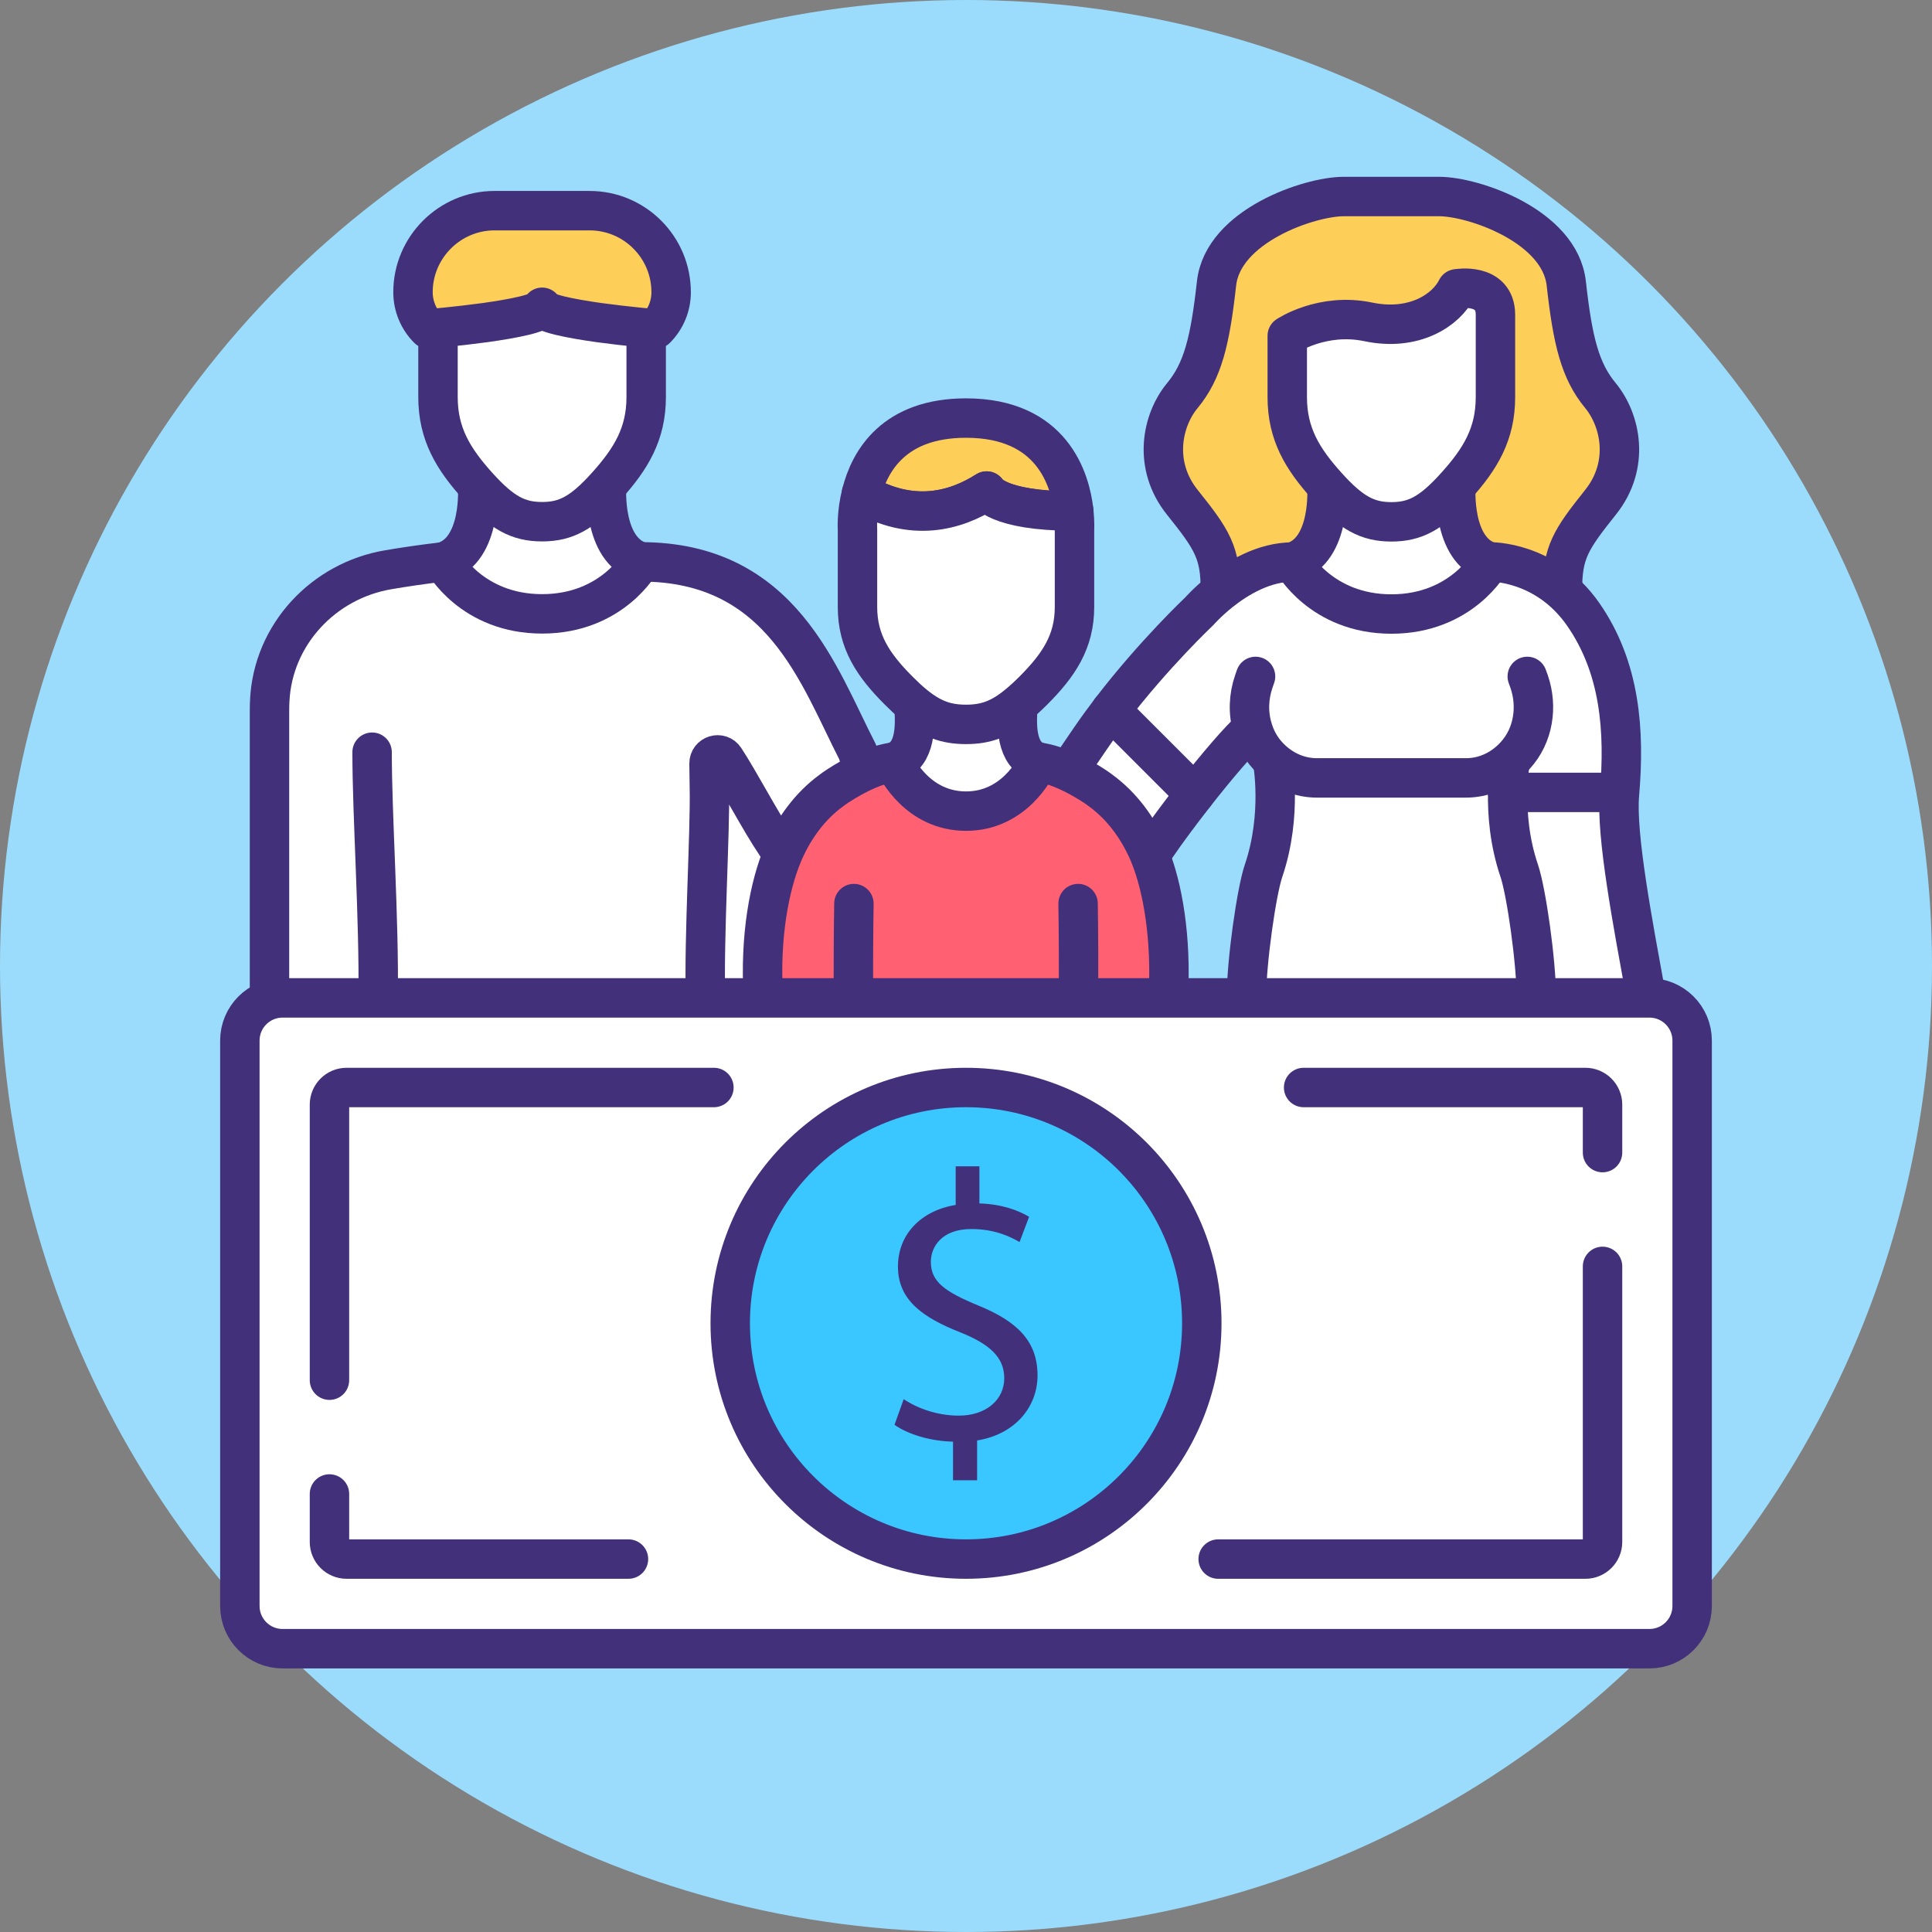 <?xml version="1.0" encoding="UTF-8"?><svg id="Layer_2" xmlns="http://www.w3.org/2000/svg" viewBox="0 0 245 245"><rect x="0" y="0" width="245" height="245" fill="#808080" stroke="none"/><defs><style>.cls-1{fill:#3ac6ff;}.cls-1,.cls-2,.cls-3,.cls-4,.cls-5{stroke:#43307a;stroke-linecap:round;stroke-linejoin:round;stroke-width:5px;}.cls-2{fill:#ff6173;}.cls-3{fill:#fff;}.cls-4{fill:#fdcf59;}.cls-6{fill:#9bdcfd;}.cls-7{fill:#43307a;}.cls-5{fill:none;}</style></defs><g id="Layer_1-2"><g><circle class="cls-6" cx="122.5" cy="122.5" r="122.5"/><g><g><g><path class="cls-3" d="m34.175,126.793v-36.725c0-.422.011-.834.033-1.235.401-8.353,6.814-15.21,15.058-16.586,1.896-.325,4.268-.682,6.966-.997h25.025c17.951,0,22.555,14.517,27.517,24.137l8.45,31.157"/><path class="cls-3" d="m76.926,61.619s-.619,8.113,4.332,9.626c0,0-3.575,6.6-12.513,6.6s-12.513-6.6-12.513-6.6c4.95-1.513,4.332-9.626,4.332-9.626"/><g><path class="cls-3" d="m81.945,39.893v10.451c0,4.675-1.925,7.838-5.019,11.276-3.094,3.438-5.157,4.538-8.182,4.538s-5.088-1.1-8.182-4.538c-3.094-3.438-5.019-6.6-5.019-11.276v-10.451"/><path class="cls-4" d="m85.11,37.057c0,1.745-.691,3.417-1.927,4.653,0,0-3.617-.309-7.216-.8-3.599-.509-7.217-1.2-7.217-1.945-.018.745-3.617,1.436-7.234,1.945-3.617.491-7.216.8-7.216.8-1.236-1.236-1.927-2.908-1.927-4.653,0-2.854,1.164-5.435,3.036-7.307,1.872-1.872,4.453-3.035,7.307-3.035h12.051c5.708,0,10.342,4.635,10.342,10.342Z"/></g><path class="cls-3" d="m89.469,126.544c-.228-7.518.607-21.158.488-26.574l-.043-3.142c-.011-1.083,1.397-1.517,1.993-.607,1.885,2.871,4.442,7.822,6.533,10.909.228.336.498.737.812,1.202"/><path class="cls-3" d="m47.186,95.388c0,8.147.899,21.048.769,31.156"/></g><g><path class="cls-4" d="m154.748,75.027c.065-4.918-1.018-6.587-4.81-11.321-3.792-4.734-2.578-10.432,0-13.542s3.521-6.901,4.333-14.224c.812-7.302,11.787-11.018,16.12-11.018h12.112c4.333,0,15.307,3.716,16.12,11.028.812,7.312,1.755,11.104,4.333,14.213,2.567,3.12,3.792,8.807,0,13.542-3.759,4.713-4.864,6.381-4.81,11.213l-43.398.108Z"/><path class="cls-3" d="m158.835,92.353c-1.571,1.322-4.572,4.864-7.312,8.363-1.896,2.427-3.672,4.821-4.777,6.446-.249.368-.563.823-.921,1.354l-10.378-10.693c1.051-1.571,2.026-3.001,2.871-4.236.834-1.213,1.69-2.383,2.557-3.521,5.46-7.139,11.202-12.545,11.202-12.545,0,0,1.008-1.159,2.676-2.492,2.188-1.744,5.514-3.759,9.187-3.759l25.025-.011s7.031-.173,11.776,6.608c4.734,6.771,5.319,14.809,4.626,22.848-.455,5.157,1.679,16.283,3.413,25.827l-14.953,3.978"/><g><g><path class="cls-3" d="m184.627,61.639s-.619,8.113,4.332,9.626c0,0-3.575,6.6-12.513,6.6s-12.513-6.6-12.513-6.6c4.95-1.513,4.332-9.626,4.332-9.626"/><path class="cls-3" d="m173.5,40.815c5.817,1.224,9.891-1.484,11.234-4.192,0,0,4.907-.867,4.907,3.293v10.443c0,4.68-1.917,7.843-5.016,11.277-3.087,3.434-5.157,4.539-8.179,4.539s-5.092-1.105-8.179-4.539c-3.098-3.434-5.027-6.598-5.027-11.277v-7.778s4.442-2.979,10.259-1.766Z"/></g><line class="cls-5" x1="151.519" y1="100.713" x2="140.87" y2="90.063"/><g><path class="cls-3" d="m158.055,126.544c.022-4.658,1.278-13.455,2.178-16.12,2.438-7.172,1.127-14.008,1.127-14.008h30.171s-.303,1.603-.336,4.073c-.054,2.632.206,6.24,1.462,9.934.899,2.665,2.156,11.462,2.178,16.12"/><path class="cls-3" d="m193.675,85.778l.228.628c1.116,3.217.552,6.868-1.744,9.382-.195.217-.412.433-.628.628-1.528,1.397-3.488,2.232-5.633,2.232h-18.893c-2.145,0-4.106-.834-5.644-2.232-.217-.195-.422-.412-.628-.628-.91-.997-1.538-2.178-1.896-3.434-.574-1.907-.509-4.008.163-5.947l.217-.628"/></g></g><line class="cls-5" x1="191.186" y1="100.486" x2="205.362" y2="100.486"/></g><g><g><path class="cls-2" d="m148.143,126.544c.444-7.692-.737-14.127-2.318-18.027-.065-.173-.141-.347-.217-.52-1.333-3.022-3.315-5.753-5.98-7.713-.271-.206-.542-.401-.823-.585-.997-.65-2.145-1.322-3.358-1.874-1.235-.563-2.524-1.008-3.792-1.181h-18.308c-1.116.152-2.264.509-3.358.986-1.376.585-2.676,1.343-3.792,2.069-.282.184-.552.379-.823.585-2.665,1.961-4.648,4.691-5.98,7.713-.043.108-.098.217-.141.336-1.647,3.922-2.936,10.357-2.448,18.211"/><path class="cls-2" d="m108.232,126.544c-.033-3.933,0-8.472.054-11.96"/><path class="cls-2" d="m136.713,114.584c.054,3.488.087,8.027.043,11.96"/></g><path class="cls-3" d="m115.871,89.326c.234,2.579.328,6.444-2.523,7.316,0,0,.019.037.037.094.366.778,3.058,6.125,9.117,6.125,6.078,0,8.77-5.384,9.117-6.135.019-.056.037-.084.037-.084-2.88-.872-2.776-4.737-2.542-7.307"/><g><path class="cls-4" d="m136.168,64.813c-9.797-.018-11.052-2.545-11.052-2.545-3.962,2.526-9.452,4.035-15.868.291,1.036-4.126,4.144-9.543,13.251-9.543,10.924,0,13.214,7.78,13.669,11.797Z"/><path class="cls-3" d="m136.259,67.14v9.834c0,4.399-2,7.38-5.235,10.615-.672.672-1.309,1.254-1.909,1.745-2.253,1.872-4.126,2.527-6.616,2.527-2.509,0-4.363-.654-6.635-2.527-.6-.491-1.218-1.072-1.89-1.745-3.236-3.236-5.235-6.216-5.235-10.615v-9.834s-.145-2.054.509-4.58c6.416,3.744,11.906,2.236,15.868-.291,0,0,1.254,2.526,11.052,2.545.145,1.4.091,2.327.091,2.327Z"/></g></g></g><g><g><path class="cls-3" d="m214.584,203.656v-71.695c0-2.992-2.425-5.417-5.417-5.417H35.833c-2.992,0-5.417,2.425-5.417,5.417v71.695c0,2.992,2.425,5.417,5.417,5.417h173.334c2.992,0,5.417-2.425,5.417-5.417Z"/><path class="cls-3" d="m203.22,160.593v34.949c0,1.192-.975,2.167-2.167,2.167h-46.574"/><path class="cls-3" d="m165.314,137.908h35.739c1.192,0,2.167.975,2.167,2.167v6.088"/><path class="cls-3" d="m90.532,137.908h-46.585c-1.192,0-2.167.975-2.167,2.167v34.949"/><path class="cls-3" d="m41.78,189.453v6.088c0,1.192.975,2.167,2.167,2.167h35.75"/></g><g><circle class="cls-1" cx="122.502" cy="167.808" r="29.9"/><path class="cls-7" d="m120.853,187.713v-4.897c-2.812-.049-5.721-.921-7.418-2.134l1.163-3.248c1.746,1.164,4.268,2.085,6.982,2.085,3.443,0,5.771-1.988,5.771-4.752,0-2.667-1.892-4.316-5.479-5.77-4.946-1.94-8.001-4.17-8.001-8.389,0-4.024,2.862-7.08,7.322-7.807v-4.897h3.006v4.704c2.909.097,4.898.873,6.304,1.697l-1.213,3.2c-1.017-.582-3.006-1.649-6.109-1.649-3.733,0-5.139,2.231-5.139,4.17,0,2.521,1.794,3.782,6.012,5.527,4.995,2.037,7.517,4.558,7.517,8.874,0,3.831-2.667,7.418-7.662,8.243v5.043h-3.055Z"/></g></g></g></g></g></svg>